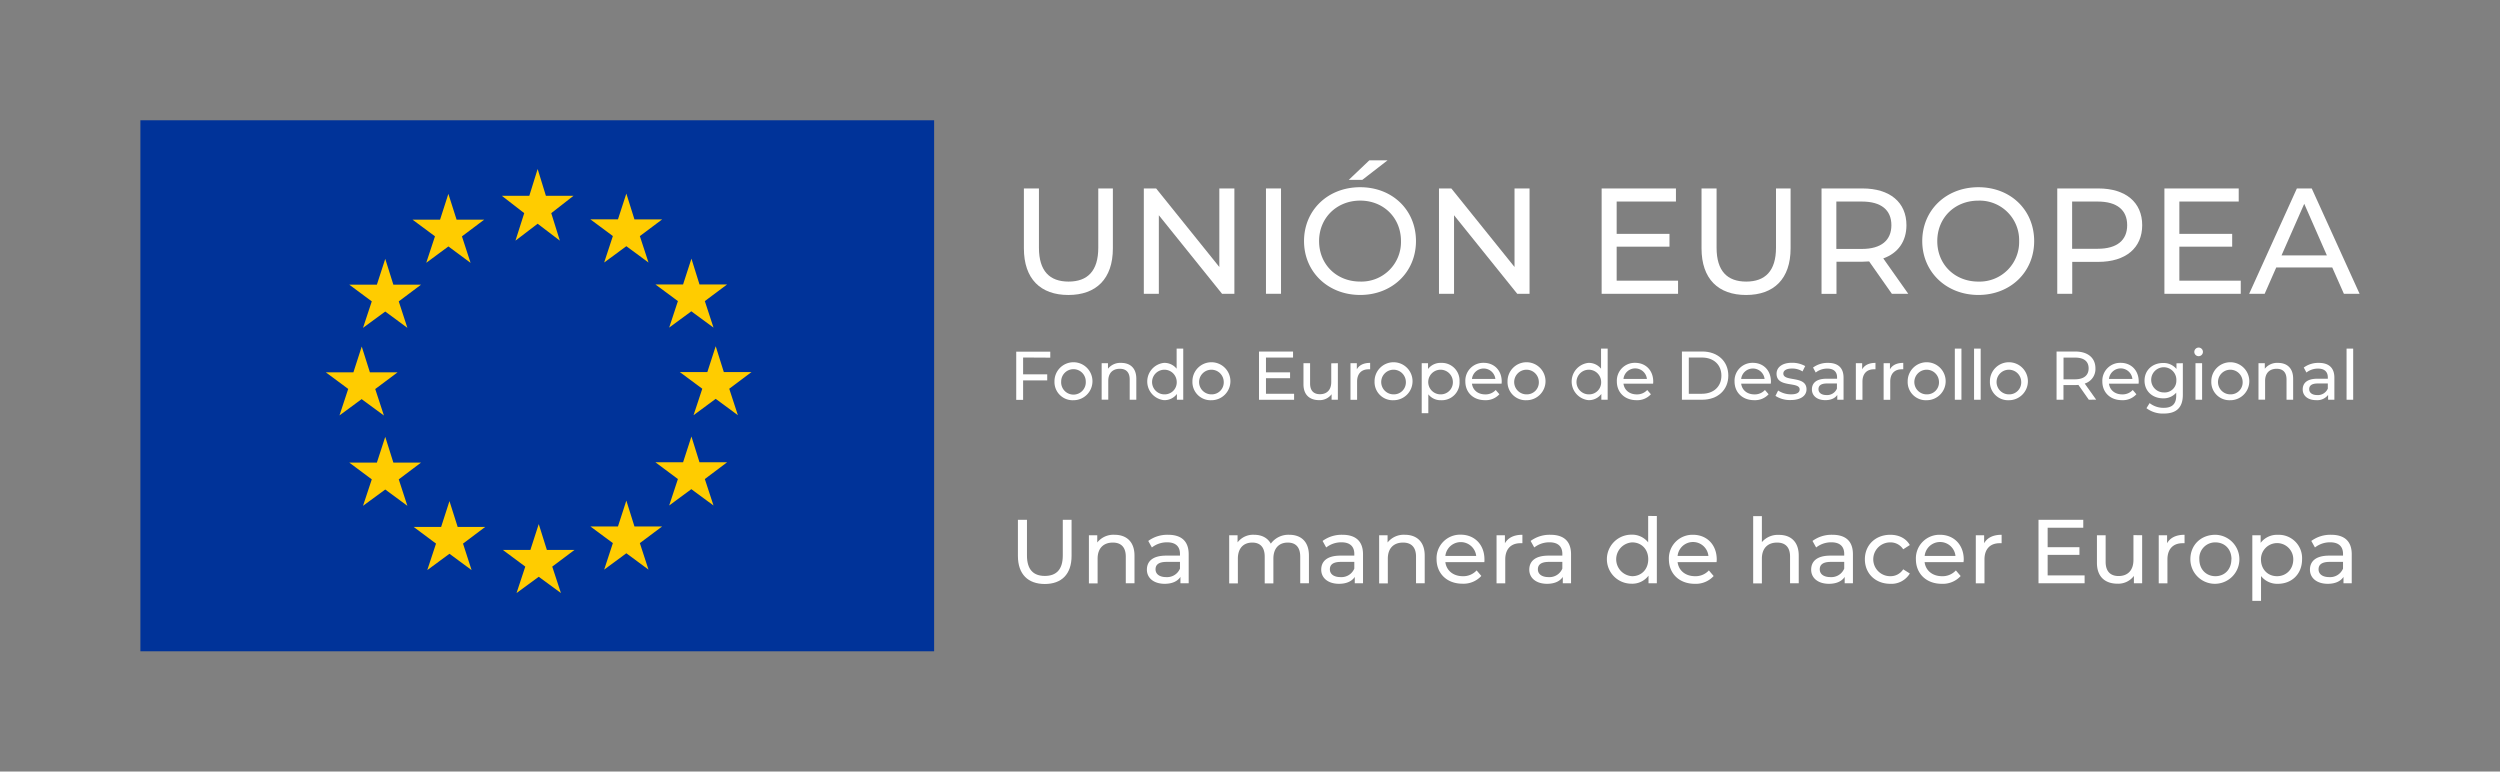 <svg xmlns="http://www.w3.org/2000/svg" viewBox="0 0 933.28 288.03"><rect x="0" y="0" width="933.28" height="288.03" fill="#808080" stroke="none"/><defs><style>.a12e7717-5158-49a3-b7e0-eb6b975a27ba{fill:none;}.ebcbbbe3-9bf9-47fc-a7f7-f09ccf0884eb{fill:#fff;}.e275146a-b685-43a7-a04a-6df9db6a69fe{fill:#039;}.abfd47f8-d33e-4e19-8c7f-5e04ba54a4e1{fill:#fc0;}</style></defs><g id="abeb113c-788a-4a9a-981f-484ffa47854e" data-name="Capa 2"><g id="f447ab59-e387-4d34-bc24-71052087ab68" data-name="Capa 1"><rect class="a12e7717-5158-49a3-b7e0-eb6b975a27ba" width="933.28" height="288.03"></rect></g><g id="b06c937c-e010-4569-96d6-acdae2d6814f" data-name="Capa 2"><path class="ebcbbbe3-9bf9-47fc-a7f7-f09ccf0884eb" d="M382.23,92.71V70.35h5.62V92.48c0,8.71,4,12.64,11.06,12.64S410,101.19,410,92.48V70.35h5.45V92.71c0,11.4-6.23,17.41-16.62,17.41S382.23,104.11,382.23,92.71Z"></path><path class="ebcbbbe3-9bf9-47fc-a7f7-f09ccf0884eb" d="M460.81,70.35v39.32H456.2L432.61,80.35v29.32H427V70.35h4.6l23.59,29.32V70.35Z"></path><path class="ebcbbbe3-9bf9-47fc-a7f7-f09ccf0884eb" d="M472.6,70.35h5.62v39.32H472.6Z"></path><path class="ebcbbbe3-9bf9-47fc-a7f7-f09ccf0884eb" d="M486.81,90c0-11.52,8.88-20.11,20.95-20.11S528.6,78.44,528.6,90s-8.87,20.11-20.84,20.11S486.81,101.52,486.81,90ZM523,90c0-8.71-6.51-15.11-15.22-15.11S492.43,81.3,492.43,90s6.51,15.11,15.33,15.11A14.76,14.76,0,0,0,523,90ZM511.19,59.85H518l-9.44,7.3h-5.05Z"></path><path class="ebcbbbe3-9bf9-47fc-a7f7-f09ccf0884eb" d="M571,70.35v39.32H566.4L542.81,80.35v29.32h-5.62V70.35h4.61l23.59,29.32V70.35Z"></path><path class="ebcbbbe3-9bf9-47fc-a7f7-f09ccf0884eb" d="M626.44,104.78v4.89H597.91V70.35h27.74v4.89H603.52V87.31h19.72v4.78H603.52v12.69Z"></path><path class="ebcbbbe3-9bf9-47fc-a7f7-f09ccf0884eb" d="M635.2,92.71V70.35h5.62V92.48c0,8.71,4,12.64,11.06,12.64S663,101.19,663,92.48V70.35h5.45V92.71c0,11.4-6.23,17.41-16.62,17.41S635.2,104.11,635.2,92.71Z"></path><path class="ebcbbbe3-9bf9-47fc-a7f7-f09ccf0884eb" d="M706.25,109.67l-8.48-12.08c-.79.06-1.63.11-2.47.11h-9.72v12H680V70.35H695.3c10.22,0,16.4,5.17,16.4,13.71,0,6.06-3.14,10.44-8.65,12.41l9.32,13.2Zm-.17-25.61c0-5.62-3.76-8.82-11-8.82h-9.55V92.93h9.55C702.32,92.93,706.08,89.67,706.08,84.06Z"></path><path class="ebcbbbe3-9bf9-47fc-a7f7-f09ccf0884eb" d="M717.6,90c0-11.52,8.87-20.11,20.95-20.11S759.38,78.44,759.38,90s-8.87,20.11-20.83,20.11S717.6,101.52,717.6,90Zm36.17,0A14.76,14.76,0,0,0,738.55,74.9c-8.82,0-15.34,6.4-15.34,15.11s6.52,15.11,15.34,15.11A14.77,14.77,0,0,0,753.77,90Z"></path><path class="ebcbbbe3-9bf9-47fc-a7f7-f09ccf0884eb" d="M799.71,84.06c0,8.53-6.18,13.7-16.4,13.7h-9.72v11.91H768V70.35h15.33C793.53,70.35,799.71,75.52,799.71,84.06Zm-5.61,0c0-5.62-3.77-8.82-11-8.82h-9.55V92.87h9.55C790.33,92.87,794.1,89.67,794.1,84.06Z"></path><path class="ebcbbbe3-9bf9-47fc-a7f7-f09ccf0884eb" d="M836.5,104.78v4.89H808V70.35h27.74v4.89H813.58V87.31H833.3v4.78H813.58v12.69Z"></path><path class="ebcbbbe3-9bf9-47fc-a7f7-f09ccf0884eb" d="M870.65,99.84h-20.9l-4.32,9.83h-5.79l17.81-39.32H863l17.86,39.32H875Zm-2-4.5L860.2,76.08l-8.48,19.26Z"></path><path class="ebcbbbe3-9bf9-47fc-a7f7-f09ccf0884eb" d="M381.94,133.46v6.28h9V142h-9v7.28h-2.57v-18h12.71v2.24Z"></path><path class="ebcbbbe3-9bf9-47fc-a7f7-f09ccf0884eb" d="M393.65,142.41a7.09,7.09,0,1,1,7.1,7A6.79,6.79,0,0,1,393.65,142.41Zm11.68,0a4.59,4.59,0,1,0-9.18,0,4.6,4.6,0,1,0,9.18,0Z"></path><path class="ebcbbbe3-9bf9-47fc-a7f7-f09ccf0884eb" d="M424.2,141.38v7.85h-2.47v-7.56c0-2.68-1.34-4-3.68-4-2.63,0-4.32,1.57-4.32,4.53v7h-2.47V135.59h2.36v2.06a5.86,5.86,0,0,1,4.92-2.18C421.86,135.47,424.2,137.37,424.2,141.38Z"></path><path class="ebcbbbe3-9bf9-47fc-a7f7-f09ccf0884eb" d="M441.72,130.14v19.09h-2.37v-2.16a5.75,5.75,0,0,1-4.86,2.31,7,7,0,0,1,0-13.91,5.81,5.81,0,0,1,4.76,2.18v-7.51Zm-2.44,12.27a4.6,4.6,0,1,0-4.58,4.81A4.48,4.48,0,0,0,439.28,142.41Z"></path><path class="ebcbbbe3-9bf9-47fc-a7f7-f09ccf0884eb" d="M445.15,142.41a7.09,7.09,0,1,1,7.1,7A6.78,6.78,0,0,1,445.15,142.41Zm11.68,0a4.6,4.6,0,1,0-4.58,4.81A4.47,4.47,0,0,0,456.83,142.41Z"></path><path class="ebcbbbe3-9bf9-47fc-a7f7-f09ccf0884eb" d="M483.1,147v2.24H470v-18h12.71v2.24H472.6V139h9v2.19h-9V147Z"></path><path class="ebcbbbe3-9bf9-47fc-a7f7-f09ccf0884eb" d="M499.44,135.59v13.64H497.1v-2.06a5.53,5.53,0,0,1-4.63,2.21c-3.52,0-5.87-1.93-5.87-5.94v-7.85h2.47v7.57c0,2.67,1.34,4,3.68,4,2.58,0,4.22-1.59,4.22-4.53v-7Z"></path><path class="ebcbbbe3-9bf9-47fc-a7f7-f09ccf0884eb" d="M511.49,135.47v2.39a3.83,3.83,0,0,0-.57,0c-2.65,0-4.3,1.62-4.3,4.61v6.79h-2.47V135.59h2.37v2.29C507.4,136.29,509.09,135.47,511.49,135.47Z"></path><path class="ebcbbbe3-9bf9-47fc-a7f7-f09ccf0884eb" d="M513.14,142.41a7.09,7.09,0,1,1,7.1,7A6.78,6.78,0,0,1,513.14,142.41Zm11.68,0a4.6,4.6,0,1,0-4.58,4.81A4.47,4.47,0,0,0,524.82,142.41Z"></path><path class="ebcbbbe3-9bf9-47fc-a7f7-f09ccf0884eb" d="M544.86,142.41a6.62,6.62,0,0,1-6.89,7,5.81,5.81,0,0,1-4.76-2.21v7.05h-2.47V135.59h2.36v2.16a5.84,5.84,0,0,1,4.87-2.28A6.61,6.61,0,0,1,544.86,142.41Zm-2.49,0a4.6,4.6,0,1,0-4.61,4.81A4.51,4.51,0,0,0,542.37,142.41Z"></path><path class="ebcbbbe3-9bf9-47fc-a7f7-f09ccf0884eb" d="M560.56,143.23H549.5c.31,2.4,2.23,4,4.94,4a5.1,5.1,0,0,0,3.93-1.64l1.37,1.59a6.86,6.86,0,0,1-5.38,2.21c-4.4,0-7.33-2.9-7.33-7a6.67,6.67,0,0,1,6.84-6.94c3.94,0,6.74,2.83,6.74,7C560.61,142.69,560.58,143,560.56,143.23Zm-11.06-1.77h8.74a4.4,4.4,0,0,0-8.74,0Z"></path><path class="ebcbbbe3-9bf9-47fc-a7f7-f09ccf0884eb" d="M562.78,142.41a7.09,7.09,0,1,1,7.1,7A6.78,6.78,0,0,1,562.78,142.41Zm11.68,0a4.6,4.6,0,1,0-4.58,4.81A4.47,4.47,0,0,0,574.46,142.41Z"></path><path class="ebcbbbe3-9bf9-47fc-a7f7-f09ccf0884eb" d="M600.16,130.14v19.09H597.8v-2.16a5.78,5.78,0,0,1-4.87,2.31,7,7,0,0,1,0-13.91,5.81,5.81,0,0,1,4.76,2.18v-7.51Zm-2.44,12.27a4.6,4.6,0,1,0-4.58,4.81A4.48,4.48,0,0,0,597.72,142.41Z"></path><path class="ebcbbbe3-9bf9-47fc-a7f7-f09ccf0884eb" d="M617.12,143.23H606.06c.31,2.4,2.24,4,4.94,4a5.1,5.1,0,0,0,3.93-1.64l1.37,1.59a6.85,6.85,0,0,1-5.38,2.21c-4.4,0-7.33-2.9-7.33-7a6.67,6.67,0,0,1,6.84-6.94c3.94,0,6.74,2.83,6.74,7A6.57,6.57,0,0,1,617.12,143.23Zm-11.06-1.77h8.75a4.4,4.4,0,0,0-8.75,0Z"></path><path class="ebcbbbe3-9bf9-47fc-a7f7-f09ccf0884eb" d="M627.88,131.22h7.59c5.79,0,9.73,3.65,9.73,9s-3.94,9-9.73,9h-7.59ZM635.32,147c4.45,0,7.3-2.73,7.3-6.77s-2.85-6.76-7.3-6.76h-4.87V147Z"></path><path class="ebcbbbe3-9bf9-47fc-a7f7-f09ccf0884eb" d="M661.05,143.23H650c.31,2.4,2.23,4,4.94,4a5.1,5.1,0,0,0,3.93-1.64l1.37,1.59a6.86,6.86,0,0,1-5.38,2.21c-4.4,0-7.33-2.9-7.33-7a6.67,6.67,0,0,1,6.84-6.94c3.94,0,6.74,2.83,6.74,7A6.57,6.57,0,0,1,661.05,143.23ZM650,141.46h8.74a4.4,4.4,0,0,0-8.74,0Z"></path><path class="ebcbbbe3-9bf9-47fc-a7f7-f09ccf0884eb" d="M662.8,147.79l1-2a8.72,8.72,0,0,0,4.79,1.42c2.29,0,3.24-.7,3.24-1.85,0-3.07-8.62-.42-8.62-5.84,0-2.45,2.19-4.09,5.69-4.09a9.92,9.92,0,0,1,5,1.23l-1,2a7.12,7.12,0,0,0-3.94-1.08c-2.16,0-3.22.79-3.22,1.87,0,3.22,8.65.59,8.65,5.89,0,2.47-2.27,4-5.89,4A9.85,9.85,0,0,1,662.8,147.79Z"></path><path class="ebcbbbe3-9bf9-47fc-a7f7-f09ccf0884eb" d="M688.22,141v8.23h-2.34v-1.8c-.82,1.23-2.34,1.95-4.47,1.95-3.09,0-5-1.64-5-4,0-2.19,1.42-4,5.48-4h3.91v-.49c0-2.08-1.21-3.29-3.65-3.29a6.89,6.89,0,0,0-4.32,1.47l-1-1.86a9.1,9.1,0,0,1,5.63-1.74C686.11,135.47,688.22,137.27,688.22,141Zm-2.47,4.06v-1.9H682c-2.45,0-3.14,1-3.14,2.11,0,1.36,1.13,2.21,3,2.21A3.94,3.94,0,0,0,685.75,145.06Z"></path><path class="ebcbbbe3-9bf9-47fc-a7f7-f09ccf0884eb" d="M700.14,135.47v2.39a3.83,3.83,0,0,0-.57,0c-2.65,0-4.29,1.62-4.29,4.61v6.79h-2.47V135.59h2.36v2.29C696.05,136.29,697.75,135.47,700.14,135.47Z"></path><path class="ebcbbbe3-9bf9-47fc-a7f7-f09ccf0884eb" d="M710.51,135.47v2.39a3.83,3.83,0,0,0-.57,0c-2.65,0-4.29,1.62-4.29,4.61v6.79h-2.47V135.59h2.36v2.29C706.42,136.29,708.12,135.47,710.51,135.47Z"></path><path class="ebcbbbe3-9bf9-47fc-a7f7-f09ccf0884eb" d="M712.16,142.41a7.09,7.09,0,1,1,7.1,7A6.78,6.78,0,0,1,712.16,142.41Zm11.68,0a4.6,4.6,0,1,0-4.58,4.81A4.47,4.47,0,0,0,723.84,142.41Z"></path><path class="ebcbbbe3-9bf9-47fc-a7f7-f09ccf0884eb" d="M729.76,130.14h2.47v19.09h-2.47Z"></path><path class="ebcbbbe3-9bf9-47fc-a7f7-f09ccf0884eb" d="M736.94,130.14h2.47v19.09h-2.47Z"></path><path class="ebcbbbe3-9bf9-47fc-a7f7-f09ccf0884eb" d="M742.86,142.41a7.09,7.09,0,1,1,7.1,7A6.78,6.78,0,0,1,742.86,142.41Zm11.68,0a4.6,4.6,0,1,0-4.58,4.81A4.47,4.47,0,0,0,754.54,142.41Z"></path><path class="ebcbbbe3-9bf9-47fc-a7f7-f09ccf0884eb" d="M779.78,149.23l-3.88-5.53c-.36,0-.75.05-1.13.05h-4.45v5.48h-2.58v-18h7c4.68,0,7.51,2.37,7.51,6.28a5.67,5.67,0,0,1-4,5.68l4.27,6Zm-.07-11.73c0-2.57-1.73-4-5-4h-4.37v8.1h4.37C778,141.56,779.71,140.07,779.71,137.5Z"></path><path class="ebcbbbe3-9bf9-47fc-a7f7-f09ccf0884eb" d="M798.36,143.23H787.3c.31,2.4,2.24,4,4.94,4a5.13,5.13,0,0,0,3.94-1.64l1.36,1.59a6.85,6.85,0,0,1-5.38,2.21c-4.4,0-7.33-2.9-7.33-7a6.67,6.67,0,0,1,6.84-6.94c3.94,0,6.74,2.83,6.74,7A6.57,6.57,0,0,1,798.36,143.23Zm-11.06-1.77h8.75a4.4,4.4,0,0,0-8.75,0Z"></path><path class="ebcbbbe3-9bf9-47fc-a7f7-f09ccf0884eb" d="M814.88,135.59v11.79c0,4.81-2.44,7-7.07,7a10.07,10.07,0,0,1-6.51-2l1.18-1.9a8.32,8.32,0,0,0,5.25,1.77c3.22,0,4.68-1.49,4.68-4.58v-1.08a6.2,6.2,0,0,1-4.91,2.11c-3.94,0-6.92-2.67-6.92-6.61s3-6.58,6.92-6.58a6.22,6.22,0,0,1,5,2.23v-2.11Zm-2.42,6.46a4.7,4.7,0,1,0-4.68,4.45A4.35,4.35,0,0,0,812.46,142.05Z"></path><path class="ebcbbbe3-9bf9-47fc-a7f7-f09ccf0884eb" d="M819.16,131.38a1.63,1.63,0,0,1,1.67-1.63,1.61,1.61,0,1,1-1.67,1.63Zm.44,4.21h2.47v13.64H819.6Z"></path><path class="ebcbbbe3-9bf9-47fc-a7f7-f09ccf0884eb" d="M825.51,142.41a7.09,7.09,0,1,1,7.11,7A6.79,6.79,0,0,1,825.51,142.41Zm11.69,0a4.6,4.6,0,1,0-4.58,4.81A4.47,4.47,0,0,0,837.2,142.41Z"></path><path class="ebcbbbe3-9bf9-47fc-a7f7-f09ccf0884eb" d="M856.06,141.38v7.85h-2.47v-7.56c0-2.68-1.34-4-3.68-4-2.63,0-4.32,1.57-4.32,4.53v7h-2.47V135.59h2.36v2.06a5.86,5.86,0,0,1,4.92-2.18C853.72,135.47,856.06,137.37,856.06,141.38Z"></path><path class="ebcbbbe3-9bf9-47fc-a7f7-f09ccf0884eb" d="M871.45,141v8.23h-2.34v-1.8a5.09,5.09,0,0,1-4.48,1.95c-3.09,0-5-1.64-5-4,0-2.19,1.41-4,5.48-4H869v-.49c0-2.08-1.21-3.29-3.66-3.29a6.91,6.91,0,0,0-4.32,1.47l-1-1.86a9.11,9.11,0,0,1,5.64-1.74C869.34,135.47,871.45,137.27,871.45,141ZM869,145.06v-1.9h-3.81c-2.44,0-3.14,1-3.14,2.11,0,1.36,1.13,2.21,3,2.21A4,4,0,0,0,869,145.06Z"></path><path class="ebcbbbe3-9bf9-47fc-a7f7-f09ccf0884eb" d="M876,130.14h2.47v19.09H876Z"></path><path class="ebcbbbe3-9bf9-47fc-a7f7-f09ccf0884eb" d="M380,207.53V194.06h3.38v13.33c0,5.24,2.4,7.61,6.67,7.61s6.7-2.37,6.7-7.61V194.06h3.28v13.47c0,6.86-3.76,10.48-10,10.48S380,214.39,380,207.53Z"></path><path class="ebcbbbe3-9bf9-47fc-a7f7-f09ccf0884eb" d="M423.52,207.42v10.32h-3.25V207.8c0-3.52-1.76-5.25-4.83-5.25-3.45,0-5.69,2.07-5.69,6v9.23H406.5V199.81h3.12v2.71a7.68,7.68,0,0,1,6.46-2.88C420.44,199.64,423.52,202.15,423.52,207.42Z"></path><path class="ebcbbbe3-9bf9-47fc-a7f7-f09ccf0884eb" d="M443.75,206.92v10.82h-3.08v-2.37c-1.08,1.63-3.08,2.57-5.89,2.57-4.06,0-6.63-2.16-6.63-5.27,0-2.88,1.86-5.25,7.21-5.25h5.14v-.64c0-2.74-1.59-4.33-4.8-4.33a9.12,9.12,0,0,0-5.69,1.93l-1.35-2.44a12,12,0,0,1,7.41-2.3C441,199.64,443.75,202,443.75,206.92Zm-3.25,5.34v-2.5h-5c-3.21,0-4.12,1.25-4.12,2.77,0,1.8,1.49,2.91,4,2.91A5.19,5.19,0,0,0,440.5,212.26Z"></path><path class="ebcbbbe3-9bf9-47fc-a7f7-f09ccf0884eb" d="M488.64,207.42v10.32h-3.25V207.8c0-3.52-1.69-5.25-4.64-5.25-3.24,0-5.38,2.07-5.38,6v9.23h-3.24V207.8c0-3.52-1.69-5.25-4.64-5.25-3.24,0-5.38,2.07-5.38,6v9.23h-3.24V199.81H462v2.67a7.27,7.27,0,0,1,6.19-2.84c2.74,0,5,1.09,6.22,3.32a8.09,8.09,0,0,1,6.9-3.32C485.66,199.64,488.64,202.15,488.64,207.42Z"></path><path class="ebcbbbe3-9bf9-47fc-a7f7-f09ccf0884eb" d="M508.83,206.92v10.82h-3.08v-2.37c-1.08,1.63-3.08,2.57-5.89,2.57-4.06,0-6.63-2.16-6.63-5.27,0-2.88,1.86-5.25,7.21-5.25h5.14v-.64c0-2.74-1.59-4.33-4.8-4.33a9.12,9.12,0,0,0-5.69,1.93l-1.35-2.44a12,12,0,0,1,7.41-2.3C506.05,199.64,508.83,202,508.83,206.92Zm-3.25,5.34v-2.5h-5c-3.21,0-4.12,1.25-4.12,2.77,0,1.8,1.49,2.91,4,2.91A5.19,5.19,0,0,0,505.58,212.26Z"></path><path class="ebcbbbe3-9bf9-47fc-a7f7-f09ccf0884eb" d="M531.86,207.42v10.32h-3.24V207.8c0-3.52-1.76-5.25-4.84-5.25-3.45,0-5.69,2.07-5.69,6v9.23h-3.24V199.81H518v2.71a7.68,7.68,0,0,1,6.46-2.88C528.78,199.64,531.86,202.15,531.86,207.42Z"></path><path class="ebcbbbe3-9bf9-47fc-a7f7-f09ccf0884eb" d="M554.12,209.86H539.57c.41,3.15,2.95,5.24,6.5,5.24a6.69,6.69,0,0,0,5.17-2.16L553,215a9,9,0,0,1-7.07,2.9c-5.79,0-9.64-3.82-9.64-9.16a8.78,8.78,0,0,1,9-9.14c5.18,0,8.87,3.72,8.87,9.24C554.19,209.15,554.15,209.56,554.12,209.86Zm-14.55-2.33h11.51a5.79,5.79,0,0,0-11.51,0Z"></path><path class="ebcbbbe3-9bf9-47fc-a7f7-f09ccf0884eb" d="M568.33,199.64v3.15a6.53,6.53,0,0,0-.75,0c-3.48,0-5.65,2.13-5.65,6.05v8.93h-3.25V199.81h3.12v3C563,200.73,565.18,199.64,568.33,199.64Z"></path><path class="ebcbbbe3-9bf9-47fc-a7f7-f09ccf0884eb" d="M586.49,206.92v10.82h-3.08v-2.37c-1.08,1.63-3.08,2.57-5.88,2.57-4.06,0-6.63-2.16-6.63-5.27,0-2.88,1.86-5.25,7.2-5.25h5.14v-.64c0-2.74-1.59-4.33-4.8-4.33a9.07,9.07,0,0,0-5.68,1.93l-1.36-2.44a12,12,0,0,1,7.41-2.3C583.72,199.64,586.49,202,586.49,206.92Zm-3.25,5.34v-2.5h-5c-3.22,0-4.13,1.25-4.13,2.77,0,1.8,1.49,2.91,4,2.91A5.19,5.19,0,0,0,583.24,212.26Z"></path><path class="ebcbbbe3-9bf9-47fc-a7f7-f09ccf0884eb" d="M618.52,192.64v25.1h-3.11V214.9a7.56,7.56,0,0,1-6.39,3,9.15,9.15,0,0,1,0-18.3,7.63,7.63,0,0,1,6.26,2.88v-9.88Zm-3.21,16.14c0-3.83-2.6-6.3-6-6.3a6.32,6.32,0,0,0,0,12.62C612.71,215.1,615.31,212.6,615.31,208.78Z"></path><path class="ebcbbbe3-9bf9-47fc-a7f7-f09ccf0884eb" d="M640.81,209.86H626.27c.4,3.15,2.94,5.24,6.49,5.24a6.71,6.71,0,0,0,5.18-2.16l1.79,2.1a9,9,0,0,1-7.07,2.9c-5.78,0-9.64-3.82-9.64-9.16a8.79,8.79,0,0,1,9-9.14c5.17,0,8.86,3.72,8.86,9.24A8.52,8.52,0,0,1,640.81,209.86Zm-14.54-2.33h11.5a5.78,5.78,0,0,0-11.5,0Z"></path><path class="ebcbbbe3-9bf9-47fc-a7f7-f09ccf0884eb" d="M671.49,207.42v10.32h-3.24V207.8c0-3.52-1.76-5.25-4.84-5.25-3.45,0-5.68,2.07-5.68,6v9.23h-3.25v-25.1h3.25v9.71a7.75,7.75,0,0,1,6.32-2.71C668.42,199.64,671.49,202.15,671.49,207.42Z"></path><path class="ebcbbbe3-9bf9-47fc-a7f7-f09ccf0884eb" d="M691.72,206.92v10.82h-3.08v-2.37c-1.08,1.63-3.07,2.57-5.88,2.57-4.06,0-6.63-2.16-6.63-5.27,0-2.88,1.86-5.25,7.2-5.25h5.14v-.64c0-2.74-1.59-4.33-4.8-4.33a9.07,9.07,0,0,0-5.68,1.93l-1.36-2.44a12,12,0,0,1,7.41-2.3C689,199.64,691.72,202,691.72,206.92Zm-3.25,5.34v-2.5h-5c-3.22,0-4.13,1.25-4.13,2.77,0,1.8,1.49,2.91,4,2.91A5.19,5.19,0,0,0,688.47,212.26Z"></path><path class="ebcbbbe3-9bf9-47fc-a7f7-f09ccf0884eb" d="M696.18,208.78c0-5.35,4-9.14,9.48-9.14,3.21,0,5.88,1.32,7.3,3.83l-2.47,1.59a5.6,5.6,0,0,0-4.87-2.58,6.31,6.31,0,0,0,0,12.62,5.59,5.59,0,0,0,4.87-2.57l2.47,1.56a8,8,0,0,1-7.3,3.85C700.14,217.94,696.18,214.12,696.18,208.78Z"></path><path class="ebcbbbe3-9bf9-47fc-a7f7-f09ccf0884eb" d="M733,209.86H718.48c.4,3.15,2.94,5.24,6.49,5.24a6.71,6.71,0,0,0,5.18-2.16l1.79,2.1a9,9,0,0,1-7.07,2.9c-5.79,0-9.64-3.82-9.64-9.16a8.79,8.79,0,0,1,9-9.14c5.17,0,8.86,3.72,8.86,9.24A8.52,8.52,0,0,1,733,209.86Zm-14.54-2.33H730a5.78,5.78,0,0,0-11.5,0Z"></path><path class="ebcbbbe3-9bf9-47fc-a7f7-f09ccf0884eb" d="M747.23,199.64v3.15a6.53,6.53,0,0,0-.75,0c-3.48,0-5.65,2.13-5.65,6.05v8.93h-3.24V199.81h3.11v3C741.85,200.73,744.08,199.64,747.23,199.64Z"></path><path class="ebcbbbe3-9bf9-47fc-a7f7-f09ccf0884eb" d="M778.21,214.8v2.94H761V194.06h16.71V197H764.41v7.28h11.87v2.87H764.41v7.65Z"></path><path class="ebcbbbe3-9bf9-47fc-a7f7-f09ccf0884eb" d="M799.69,199.81v17.93h-3.08V215a7.29,7.29,0,0,1-6.09,2.9c-4.63,0-7.71-2.53-7.71-7.81V199.81h3.25v9.95c0,3.52,1.76,5.28,4.84,5.28,3.38,0,5.54-2.1,5.54-6v-9.27Z"></path><path class="ebcbbbe3-9bf9-47fc-a7f7-f09ccf0884eb" d="M815.52,199.64v3.15a6.44,6.44,0,0,0-.74,0c-3.49,0-5.65,2.13-5.65,6.05v8.93h-3.25V199.81H809v3C810.14,200.73,812.38,199.64,815.52,199.64Z"></path><path class="ebcbbbe3-9bf9-47fc-a7f7-f09ccf0884eb" d="M817.69,208.78c0-5.35,3.95-9.14,9.33-9.14a9.15,9.15,0,1,1-9.33,9.14Zm15.35,0c0-3.83-2.57-6.3-6-6.3a5.91,5.91,0,0,0-6,6.3c0,3.82,2.6,6.32,6,6.32S833,212.6,833,208.78Z"></path><path class="ebcbbbe3-9bf9-47fc-a7f7-f09ccf0884eb" d="M859.39,208.78c0,5.51-3.82,9.16-9.06,9.16a7.67,7.67,0,0,1-6.26-2.9v9.26h-3.25V199.81h3.11v2.84a7.67,7.67,0,0,1,6.4-3A8.7,8.7,0,0,1,859.39,208.78Zm-3.28,0a6,6,0,1,0-12.07,0c0,3.82,2.6,6.32,6,6.32S856.11,212.6,856.11,208.78Z"></path><path class="ebcbbbe3-9bf9-47fc-a7f7-f09ccf0884eb" d="M877.93,206.92v10.82h-3.08v-2.37c-1.08,1.63-3.08,2.57-5.88,2.57-4.06,0-6.64-2.16-6.64-5.27,0-2.88,1.87-5.25,7.21-5.25h5.14v-.64c0-2.74-1.59-4.33-4.8-4.33a9.07,9.07,0,0,0-5.68,1.93l-1.36-2.44a12,12,0,0,1,7.41-2.3C875.16,199.64,877.93,202,877.93,206.92Zm-3.25,5.34v-2.5h-5c-3.22,0-4.13,1.25-4.13,2.77,0,1.8,1.49,2.91,4,2.91A5.19,5.19,0,0,0,874.68,212.26Z"></path><path class="e275146a-b685-43a7-a04a-6df9db6a69fe" d="M52.41,44.9H348.72V243.13H52.41Z"></path><path class="abfd47f8-d33e-4e19-8c7f-5e04ba54a4e1" d="M203.79,73.09H214.1l-8.31,6.48L209,89.84l-8.29-6.32-8.28,6.32,3.27-10.27-8.37-6.48h10.27l3.11-10Zm.36,132.2h10.32l-8.31,6.23,3.24,9.87-8.28-6.07-8.29,6.07,3.26-9.87-8.38-6.23H198l3.12-9.65Zm32.7-8.76h10.33l-8.32,6.22,3.23,9.9-8.27-6.11-8.28,6.11,3.25-9.9-8.39-6.22h10.29l3.13-9.65Zm0-114.62h10.33l-8.32,6.23L242.09,98l-8.27-6.09L225.54,98l3.25-9.88-8.39-6.23h10.29l3.13-9.63Zm24.28,24.28h10.3l-8.31,6.21,3.24,9.9-8.28-6.09-8.27,6.09,3.26-9.9-8.39-6.21H255l3.12-9.63Zm0,66.39h10.3l-8.31,6.25,3.24,9.88-8.28-6.1-8.27,6.1,3.26-9.88-8.39-6.25H255l3.12-9.63Zm9.08-33.69h10.34l-8.32,6.23,3.23,9.88-8.28-6.11L258.91,155l3.26-9.88-8.4-6.23h10.29l3.12-9.64ZM170.45,82h10.31l-8.31,6.24,3.22,9.89L167.39,92l-8.27,6.11,3.26-9.89L154,82h10.28l3.1-9.64Zm-23.6,24.28h10.32l-8.31,6.23,3.22,9.88-8.26-6.09-8.3,6.09,3.27-9.88-8.39-6.23h10.29l3.13-9.64ZM138.09,139h10.32l-8.33,6.23,3.24,9.89L135,149l-8.27,6.08,3.26-9.89L121.64,139h10.29l3.11-9.63Zm8.76,33.7h10.32l-8.31,6.25,3.22,9.88-8.26-6.09-8.3,6.09,3.27-9.88-8.39-6.25h10.29l3.13-9.62Zm24,24h10.3l-8.3,6.23,3.2,9.89-8.26-6.09-8.28,6.09,3.26-9.89-8.36-6.23h10.27l3.11-9.63Z"></path></g></g></svg>